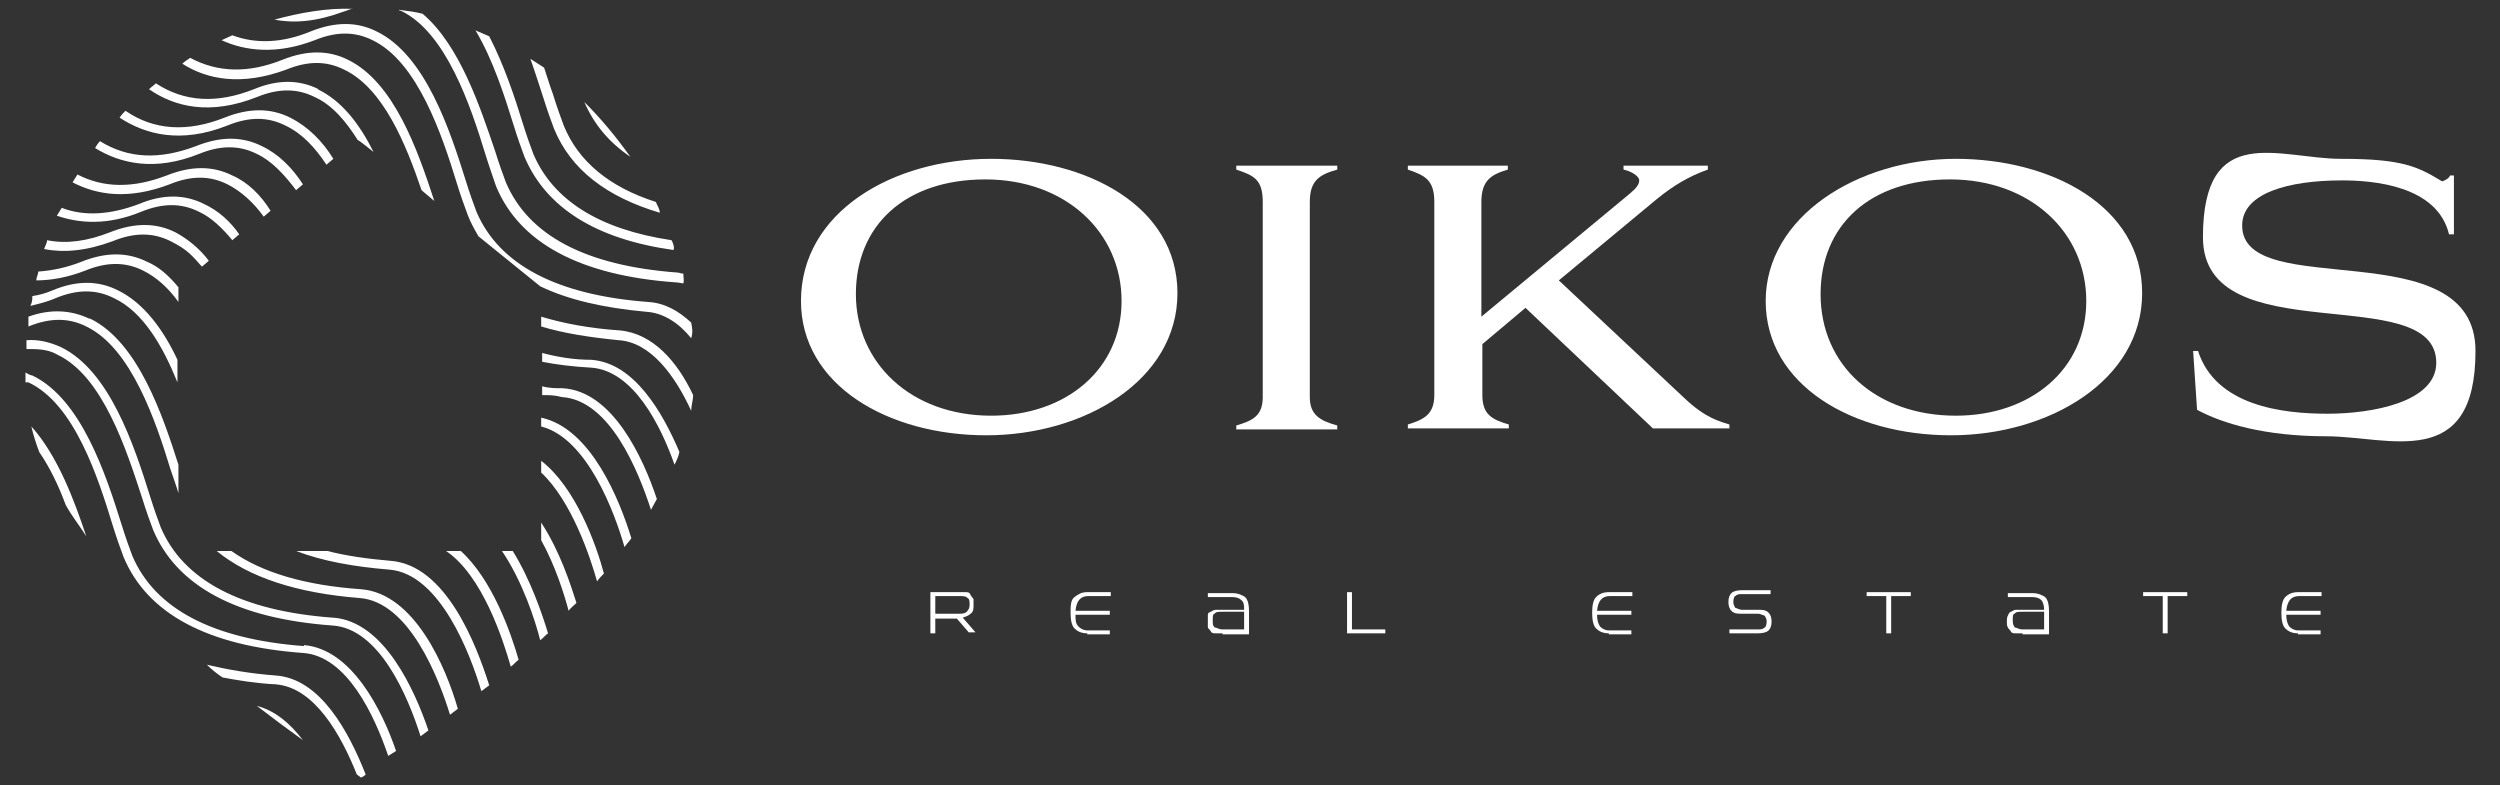 <svg xmlns="http://www.w3.org/2000/svg" id="b" viewBox="0 0 255 80.1"><rect x="0" y="0" width="255" height="80.1" fill="#333333" stroke="none"/><defs><style>      .cls-1 {        fill: #fff;        stroke-width: 0px;      }    </style></defs><g id="c"><g><g><g><path class="cls-1" d="M101.1,16.2c9.7,0,19,4.8,19,13.7s-9.5,14.5-19.5,14.5-18.9-5.1-18.9-13.7c0-9.1,9.4-14.5,19.4-14.5h0ZM101.1,42.4c7.6,0,13.3-4.7,13.3-11.7s-5.7-12.4-13.9-12.4-13.2,4.7-13.2,11.7,5.6,12.4,13.8,12.4Z"></path><path class="cls-1" d="M136.4,16.9v.4c-1.8.5-2.8,1.1-2.8,3.3v19.9c0,1.8,1,2.4,2.8,2.9v.4h-10.3v-.4c1.7-.5,2.7-1,2.7-2.9v-19.9c0-2.3-.9-2.7-2.7-3.3v-.4s10.3,0,10.3,0Z"></path><path class="cls-1" d="M153.8,16.9v.4c-1.7.5-2.7,1.1-2.7,3.3v11.7l15.2-12.6c.6-.5.9-.9.9-1.3s-.7-.9-1.6-1.1v-.4h8.6v.4c-2,.7-3.6,1.7-5.2,3l-10,8.3,12.8,12c2.2,2.1,3.7,2.4,4.6,2.7v.4h-7.8l-13-12.3-4.4,3.7v5.2c0,2,1,2.5,2.7,3v.4h-10.3v-.4c1.6-.5,2.7-1,2.7-3v-19.7c0-2.2-.9-2.7-2.7-3.3v-.4h10.2Z"></path><path class="cls-1" d="M199.5,16.2c9.7,0,19,4.8,19,13.7s-9.5,14.5-19.5,14.5-18.9-5.1-18.9-13.7,9.4-14.5,19.4-14.5h0ZM199.5,42.4c7.6,0,13.3-4.7,13.3-11.7s-5.7-12.4-13.9-12.4-13.2,4.7-13.2,11.7c0,7.3,5.7,12.4,13.8,12.4Z"></path><path class="cls-1" d="M223.7,35.8h.5c1.8,5.6,8.6,6.4,13.2,6.4s11.1-1.2,11.1-5.2c0-8.5-23.8-.9-23.8-12.8s7.8-8,14.1-8,7.8.8,10.3,2.3c.3-.1.7-.3.8-.6h.4v6h-.5c-1.2-5-7.8-5.5-10.9-5.5-5.5,0-10.2,1.3-10.2,4.6,0,7.9,23.8.4,23.8,12.8s-8.9,8.7-15.2,8.7-10.6-1.3-13.2-2.7l-.4-6h0Z"></path></g><g><path class="cls-1" d="M98.9,64.6l-1.3-1.5h-2.2v1.5h-.5v-4.2h2.9c.3,0,.5,0,.7,0s.4,0,.5.3c0,0,.2.3.3.4,0,.2,0,.4,0,.6,0,.4,0,.7-.3.9-.2.2-.5.3-.8.4l1.3,1.5h-.7ZM95.4,60.7v1.9h2.4c.3,0,.6,0,.8-.2s.3-.4.3-.7,0-.6-.2-.7c-.2-.2-.4-.2-.8-.2h-2.5Z"></path><path class="cls-1" d="M110.9,64.6c-.6,0-1-.2-1.3-.5-.3-.3-.4-.9-.4-1.6s0-1.3.4-1.6.7-.5,1.3-.5h2.4v.4h-2.3c-.8,0-1.2.5-1.3,1.5h3.5v.4h-3.5c0,.5,0,.9.3,1.2.2.2.5.4.9.4h2.3v.4h-2.3Z"></path><path class="cls-1" d="M124.7,64.6c-.3,0-.5,0-.7,0s-.4,0-.5-.2-.2-.2-.3-.4c0-.2,0-.3,0-.6s0-.4,0-.6c0-.2,0-.3.3-.4,0,0,.3-.2.5-.2.2,0,.4,0,.7,0h2.2c0-.4,0-.8-.3-1-.2-.2-.5-.3-1-.3h-2.4v-.4h2.5c.6,0,1,.2,1.3.4.3.3.4.8.4,1.4v2.4h-2.7ZM126.9,62.4h-2.2c-.4,0-.7,0-.8.2-.2,0-.2.3-.2.7s0,.5.2.7c.2,0,.4.2.8.2h2.2v-1.8h0Z"></path><path class="cls-1" d="M137.4,64.6v-4.2h.5v3.8h3.4v.4h-3.9Z"></path><path class="cls-1" d="M164.1,64.6c-.6,0-1-.2-1.3-.5-.3-.3-.4-.9-.4-1.6s.1-1.3.4-1.6c.3-.3.7-.5,1.3-.5h2.4v.4h-2.3c-.8,0-1.2.5-1.3,1.5h3.5v.4h-3.5c0,.5.1.9.3,1.2.2.2.5.4.9.4h2.3v.4h-2.3Z"></path><path class="cls-1" d="M176.4,64.6v-.4h2.9c.3,0,.5,0,.7-.2.1,0,.2-.3.2-.6s-.1-.4-.2-.6c-.1,0-.4-.2-.7-.2h-1.6c-.5,0-.8,0-1.1-.3-.2-.2-.3-.5-.3-.9s.1-.7.3-.9.6-.3,1.1-.3h2.9v.4h-2.9c-.3,0-.5,0-.7.2-.1,0-.2.3-.2.6s.1.4.2.6c.1,0,.4.2.7.2h1.6c.5,0,.8,0,1.1.3.2.2.3.5.3.9s-.1.7-.3.9-.6.3-1.1.3h-2.9Z"></path><path class="cls-1" d="M192.4,64.6v-3.8h-2v-.4h4.5v.4h-2v3.8h-.5Z"></path><path class="cls-1" d="M206.3,64.6c-.3,0-.5,0-.7,0s-.4,0-.5-.2-.2-.2-.3-.4c-.1-.2-.1-.3-.1-.6s0-.4.1-.6c.1-.2.1-.3.3-.4.1,0,.3-.2.5-.2.2,0,.4,0,.7,0h2.2c0-.4-.1-.8-.3-1s-.5-.3-1-.3h-2.4v-.4h2.5c.6,0,1,.2,1.3.4.3.3.4.8.4,1.4v2.4h-2.7ZM208.5,62.4h-2.2c-.4,0-.7,0-.8.2-.2,0-.2.3-.2.7s.1.5.2.7c.2,0,.4.2.8.2h2.2v-1.8h0Z"></path><path class="cls-1" d="M220.6,64.6v-3.8h-2v-.4h4.5v.4h-2v3.8h-.5Z"></path><path class="cls-1" d="M234.4,64.6c-.6,0-1-.2-1.3-.5-.3-.3-.4-.9-.4-1.6s.1-1.3.4-1.6c.3-.3.7-.5,1.3-.5h2.4v.4h-2.3c-.8,0-1.2.5-1.3,1.5h3.5v.4h-3.5c0,.5.1.9.3,1.2.2.2.5.4.9.4h2.3v.4h-2.3Z"></path></g></g><path class="cls-1" d="M31,65.9c-9.3-.7-15.2-3.8-17.5-9.2-.3-.8-.7-1.9-1.1-3.2-1.6-5.1-4.1-12.8-9.1-15.2-.2,0-.5-.2-.7-.3h0v1c0,0,.2,0,.3,0,4.7,2.2,7.1,9.7,8.6,14.6.4,1.3.8,2.4,1.1,3.2,2.4,5.8,8.6,9.1,18.3,9.8,4.5.3,7.3,6.4,8.7,10.5.3-.2.5-.3.8-.5-1.4-4.1-4.5-10.4-9.4-10.8h0ZM9.1,32.5c-1.9-.9-4-1-6.2-.2,0,.3,0,.7,0,1,2.2-.9,4.1-.9,5.9,0,4.6,2.2,7.1,9.7,8.6,14.6.3.9.6,1.7.8,2.4v-2.9c-1.6-5-4.1-12.5-9-14.9h0ZM15,26.7c-2-1-4.2-1-6.7,0-1.5.6-3,.9-4.4,1,0,.3-.2.6-.2.9,1.5,0,3.2-.3,5-1,2.2-.9,4.1-.9,5.9,0,1.4.7,2.6,1.8,3.6,3.2v-1.5c-1-1.2-2-2.1-3.2-2.6h0ZM20.8,20.8c-2-1-4.2-1-6.6,0-2.9,1.1-5.6,1.3-7.9.4-.2.3-.3.5-.5.8,2.3.8,5.2,1,8.6-.4,2.2-.9,4.1-.9,5.9,0,1.3.6,2.4,1.7,3.4,2.9l.7-.6c-.9-1.3-2.1-2.4-3.6-3.1h0ZM26.7,14.9c-2-1-4.2-1-6.7,0-3.7,1.4-6.9,1.3-9.8-.5-.2.2-.4.5-.5.7,2.6,1.6,6.1,2.4,10.6.6,2.2-.9,4.1-.9,5.9,0,1.5.7,2.8,2.1,4,3.7l.7-.6c-1.1-1.7-2.5-3.1-4.2-3.9h0ZM32.5,9.1c-2-1-4.2-1-6.6,0-3.8,1.5-7.1,1.3-10-.6-.2.2-.5.4-.7.6,2.6,1.8,6.2,2.7,11,.8,2.2-.9,4.1-.9,5.9,0,1.8.8,3.2,2.5,4.4,4.4h0c0-.1,1.6,1.2,1.6,1.2-1.4-2.8-3.2-5.2-5.7-6.4h0ZM28,2c2,.4,4.3.2,7-.8.4-.1.7-.3,1-.3-2.7-.1-5.4.4-8,1.1h0ZM69.6,27.9c-.2,0-.3-.1-.5-.1-9.4-.7-15.2-3.8-17.5-9.2-.3-.8-.7-1.9-1.1-3.2-1.5-4.4-3.6-10.8-7.4-14h0c-.8-.2-1.6-.3-2.4-.4,0,0,0,.1.2.1,4.6,2.2,7.1,9.7,8.6,14.6.4,1.3.8,2.4,1.1,3.3,2.4,5.8,8.6,9.1,18.3,9.8.3,0,.6.1.8.1.1-.3,0-.6,0-1h0ZM66.9,20.6h0c-4.7-1.5-7.9-4.1-9.4-7.8-.3-.8-.7-1.9-1.1-3.2-.3-.8-.6-1.8-.9-2.7-.5-.3-.9-.6-1.4-.9.5,1.4.9,2.7,1.3,3.9.4,1.3.8,2.4,1.1,3.2,1.7,4.2,5.4,7,10.8,8.6,0-.4-.3-.8-.4-1.1h0ZM59.6,10.4c1,2.3,2.5,4.1,4.7,5.6-1.5-2.1-3-3.9-4.7-5.6ZM68.5,24.5c-7.4-1.1-12.1-4.1-14.1-8.8-.3-.8-.7-1.9-1.1-3.2-.8-2.6-1.9-5.9-3.4-8.8-.5-.2-.9-.4-1.4-.6,1.8,3,3,6.8,3.9,9.7.4,1.3.8,2.4,1.1,3.2,2.2,5.2,7.3,8.4,15.2,9.5.1-.3,0-.6-.2-1h0ZM63.2,33.7c-3-.2-5.7-.7-8-1.4v1c2.3.7,4.9,1.1,7.9,1.4,3.3.2,5.8,3.7,7.4,7.2,0-.5.2-1.1.2-1.6-1.6-3.4-4.1-6.3-7.5-6.6h0ZM57.4,39.6c-.7,0-1.4,0-2.1-.2v.9c.7,0,1.3,0,2,.2,4.9.3,7.8,7.5,9.1,11.5.2-.4.4-.7.6-1.1-1.4-4.2-4.5-11-9.6-11.3ZM55.2,47v1.2c3.1,2.9,5,8.6,5.7,11.1.2-.3.5-.6.7-.8-.8-3-2.9-8.8-6.4-11.5ZM52.3,56.2h-1.1c2.1,3.1,3.4,7.1,3.9,9.1.3-.2.5-.5.8-.7-.6-2-1.8-5.5-3.6-8.4h0ZM39.8,57.2c-2.3-.2-4.5-.5-6.4-1h-3.2c2.6,1,5.8,1.6,9.5,1.9,5.2.4,8.3,8.7,9.4,12.4.3-.2.5-.4.8-.6-1.3-4.1-4.4-12.3-10.1-12.7h0ZM36.8,60.1c-5.7-.4-10.1-1.7-13.2-3.9h-1.5c3.3,2.7,8.2,4.3,14.6,4.8,5,.4,8,8,9.2,11.9.3-.2.5-.4.8-.6-1.2-4.2-4.4-11.8-9.9-12.2h0ZM47,56.2h-1.5c3.7,2.5,5.8,9,6.6,11.8.3-.2.5-.5.8-.7-.8-2.8-2.7-8.2-5.9-11.1ZM55.2,53.3v1.8c1.5,2.7,2.4,5.7,2.8,7.2.2-.3.5-.5.8-.8-.6-1.9-1.7-5.3-3.6-8.2ZM55.2,42.6v.9c4.7,1.2,7.5,8.8,8.5,12.3.2-.3.5-.6.7-.9-1.2-3.9-4.1-11.2-9.2-12.3h0ZM60.3,36.7c-1.8,0-3.5-.3-5-.7v.9c1.5.3,3.2.5,5,.6,4.3.3,7.1,5.9,8.5,9.9.2-.4.4-.8.5-1.3h0c-1.7-4-4.6-9.1-9-9.4h0ZM70.5,32.9c-1.3-1.2-2.7-2-4.4-2.1-9.3-.7-15.2-3.8-17.5-9.2-.3-.8-.7-1.9-1.1-3.2-1.6-5.1-4.1-12.8-9.1-15.2-2-1-4.2-1-6.7,0-2.9,1.2-5.6,1.3-8,.4-.4.2-.7.3-1.1.5,2.4,1.1,5.6,1.5,9.5,0,2.2-.9,4.1-.9,5.9,0,4.6,2.2,7.1,9.7,8.6,14.6.4,1.3.8,2.4,1.1,3.2.3.8.7,1.5,1.1,2.2l6.3,5.1h0c2.9,1.4,6.5,2.2,10.8,2.6,1.8.1,3.4,1.2,4.6,2.7.2-.6.1-1.1,0-1.6h0ZM35.5,6.1c-2-1-4.2-1-6.7,0-3.5,1.4-6.6,1.3-9.4-.2-.3.2-.6.4-.8.6,2.5,1.6,6,2.3,10.6.6,2.2-.9,4.1-.9,5.9,0,4,1.9,6.3,7.6,7.9,12.3l1.3,1.1c-1.7-5.2-4.1-12.1-8.8-14.4h0ZM29.6,12c-2-1-4.2-1-6.7,0-3.8,1.5-7.2,1.3-10.1-.7-.2.2-.4.4-.6.7,2.6,1.7,6.2,2.7,11,.8,2.2-.9,4.1-.9,5.9,0,1.7.8,3,2.2,4.2,4l.7-.6c-1.1-1.8-2.6-3.3-4.4-4.2h0ZM23.7,17.9c-2-1-4.2-1-6.7,0-3.4,1.3-6.4,1.3-9.1-.1-.2.3-.3.5-.5.8,2.5,1.3,5.7,1.8,9.9.2,2.2-.9,4.1-.9,5.9,0,1.4.7,2.7,1.9,3.7,3.3h0l.7-.6c-1-1.6-2.3-2.9-3.9-3.6h0ZM17.9,23.7c-2-1-4.2-1-6.7,0-2.3.9-4.4,1.2-6.4.8,0,.3-.2.6-.3.9,2,.4,4.3.2,7-.8,2.2-.9,4.1-.9,5.9,0s2.2,1.5,3.2,2.6l.7-.6c-.9-1.2-2.1-2.2-3.4-2.9h0ZM12,29.6c-2-1-4.2-1-6.6,0-.7.3-1.4.5-2.1.6,0,.3,0,.6-.2,1,.8-.2,1.7-.4,2.6-.8,2.2-.9,4.1-.9,5.9,0,3,1.4,5,4.9,6.5,8.6v-2.3c-1.4-3-3.4-5.8-6.1-7.1h0ZM33.9,63c-9.3-.7-15.2-3.8-17.5-9.2-.3-.8-.7-1.9-1.1-3.2-1.6-5.1-4.1-12.8-9.1-15.2-1.1-.5-2.3-.8-3.5-.7,0,.3,0,.6,0,.9,1.1,0,2.2,0,3.2.6,4.6,2.2,7,9.7,8.6,14.6.4,1.3.8,2.4,1.1,3.2,2.4,5.8,8.6,9.1,18.3,9.8,4.8.3,7.7,7.2,9,11.3.3-.2.5-.4.8-.6-1.4-4.1-4.5-11.1-9.7-11.5h0ZM26.2,72c1.7,1.3,3.3,2.5,4.7,3.5-1.3-1.7-2.8-3-4.7-3.5ZM28.1,68.9c-2.6-.2-4.9-.6-7-1.1.5.5,1,.9,1.6,1.3,1.6.3,3.4.6,5.4.7,4,.3,6.7,5.2,8.3,9.2.3.2.4.3.4.3,0,0,.2,0,.5-.3-1.7-4.3-4.6-9.8-9.2-10.1h0ZM3.2,43.5c.2.9.5,1.8.8,2.6,1.1,1.6,2,3.5,2.7,5.4h0c.6,1.1,1.4,2.1,2.1,3.2-1.2-3.6-2.9-8.2-5.6-11.2Z"></path></g></g></svg>